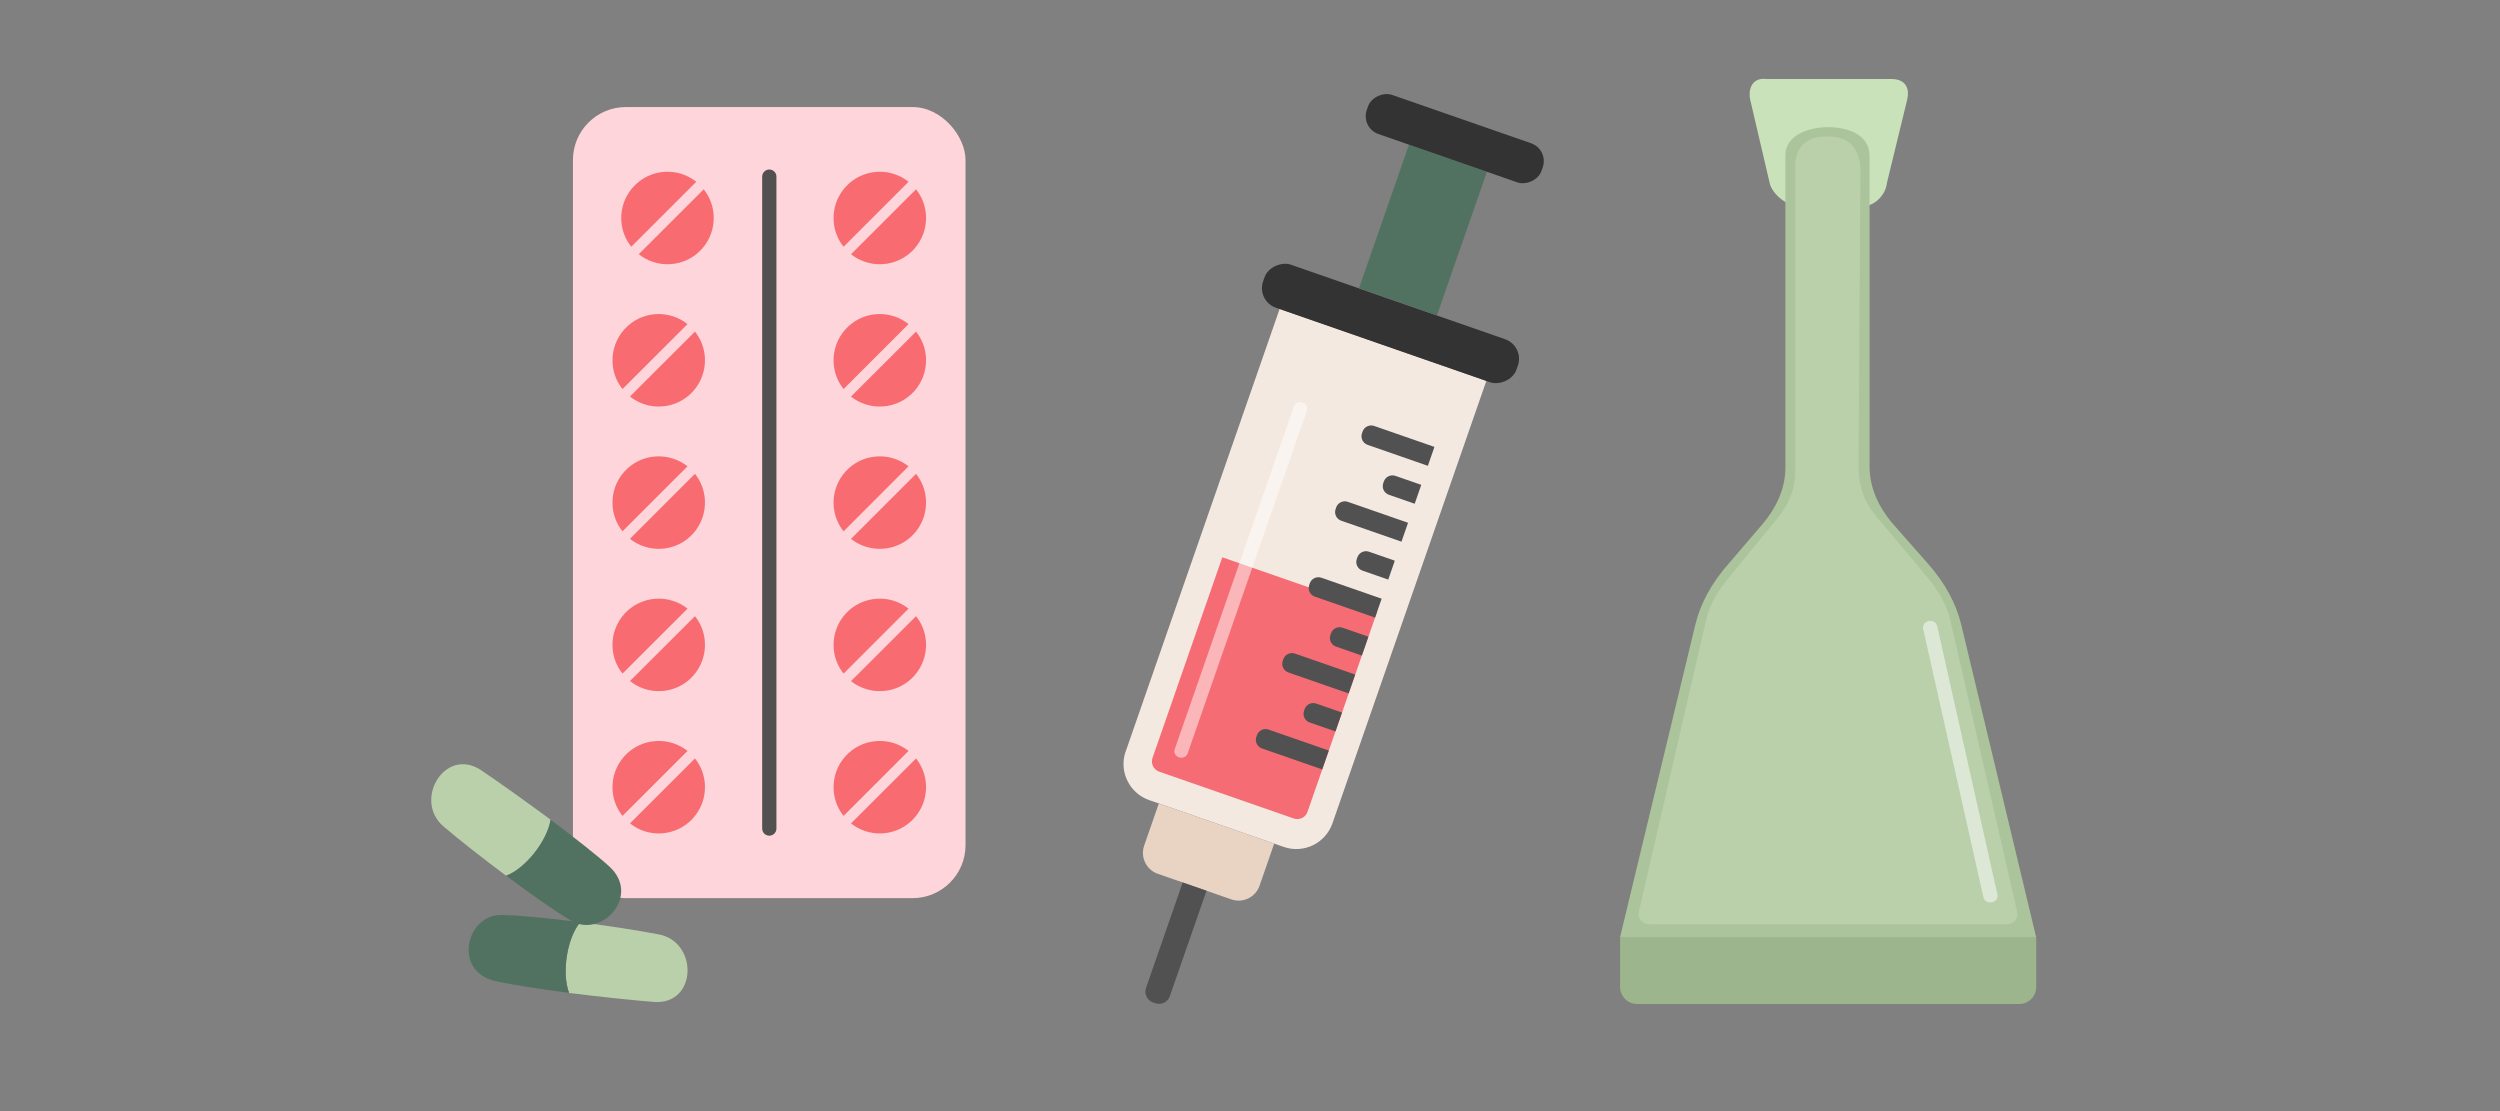 <?xml version="1.0" encoding="UTF-8"?><svg id="Assets" xmlns="http://www.w3.org/2000/svg" viewBox="0 0 351 156"><rect x="0" y="0" width="351" height="156" fill="#808080" stroke="none"/><defs><style>.cls-1,.cls-2{fill:none;}.cls-3{fill:#f86b71;}.cls-4{fill:#f66c74;}.cls-5{fill:#e9d4c4;}.cls-6{fill:#f4e9e1;}.cls-7{fill:#fdd5da;}.cls-8{fill:#9db58d;}.cls-9{fill:#333;}.cls-10{fill:#b9d0aa;}.cls-11{fill:#cae2ba;}.cls-12{fill:#abc49b;}.cls-13{fill:#525151;}.cls-14{fill:#527261;}.cls-2{stroke:#525151;stroke-linecap:round;stroke-linejoin:round;stroke-width:2px;}.cls-15{fill:#fff;opacity:.5;}</style></defs><rect class="cls-7" x="80.44" y="15.03" width="55.12" height="111.07" rx="7.44" ry="7.44"/><rect class="cls-1" y="0" width="351" height="156"/><path class="cls-6" d="m152.28,66.66h65.78v30.73h-65.78c-2.96,0-5.37-2.4-5.37-5.37v-20c0-2.96,2.4-5.37,5.37-5.37Z" transform="translate(45.06 227.43) rotate(-70.82)"/><path class="cls-4" d="m165.81,81.16h23.05v29.83c0,.83-.68,1.51-1.51,1.51h-20.02c-.83,0-1.51-.68-1.51-1.51v-29.83h0Z" transform="translate(41.66 -52.89) rotate(19.18)"/><path class="cls-5" d="m167.68,111.48h6.26v17.15h-6.26c-1.72,0-3.11-1.39-3.11-3.11v-10.93c0-1.72,1.39-3.11,3.11-3.11Z" transform="translate(.26 240.47) rotate(-70.82)"/><rect class="cls-9" x="192.03" y="26.57" width="6.4" height="37.67" rx="2.91" ry="2.91" transform="translate(302.25 -124.06) rotate(109.18)"/><rect class="cls-14" x="189.11" y="26.51" width="21.36" height="11.59" transform="translate(295.93 -145.78) rotate(109.18)"/><path class="cls-13" d="m156.24,130.87h15.67c.89,0,1.61.72,1.61,1.61v.32c0,.89-.72,1.61-1.61,1.61h-15.67v-3.54h0Z" transform="translate(344.33 20.49) rotate(109.18)"/><path class="cls-13" d="m176.15,103.59h8.96c.71,0,1.28.58,1.28,1.28v.25c0,.71-.58,1.28-1.28,1.28h-8.96v-2.82h0Z" transform="translate(317.98 263.74) rotate(-160.82)"/><path class="cls-13" d="m182.98,99.11h3.84c.71,0,1.28.58,1.28,1.28v.25c0,.71-.58,1.28-1.28,1.28h-3.84v-2.82h0Z" transform="translate(327.76 256.42) rotate(-160.82)"/><path class="cls-13" d="m179.86,92.94h8.96c.71,0,1.28.58,1.28,1.28v.25c0,.71-.58,1.28-1.28,1.28h-8.96v-2.82h0Z" transform="translate(328.69 244.23) rotate(-160.82)"/><path class="cls-13" d="m186.69,88.45h3.84c.71,0,1.28.58,1.28,1.28v.25c0,.71-.58,1.28-1.28,1.28h-3.84v-2.82h0Z" transform="translate(338.47 236.92) rotate(-160.82)"/><path class="cls-13" d="m183.56,82.28h8.96c.71,0,1.28.58,1.28,1.28v.25c0,.71-.58,1.28-1.28,1.28h-8.96v-2.82h0Z" transform="translate(339.4 224.73) rotate(-160.82)"/><path class="cls-13" d="m190.4,77.8h3.84c.71,0,1.28.58,1.28,1.28v.25c0,.71-.58,1.28-1.28,1.28h-3.84v-2.82h0Z" transform="translate(349.18 217.41) rotate(-160.82)"/><path class="cls-13" d="m187.27,71.63h8.96c.71,0,1.28.58,1.28,1.28v.25c0,.71-.58,1.28-1.28,1.28h-8.96v-2.82h0Z" transform="translate(350.11 205.23) rotate(-160.82)"/><path class="cls-13" d="m194.1,67.14h3.84c.71,0,1.28.58,1.28,1.28v.25c0,.71-.58,1.28-1.28,1.28h-3.84v-2.82h0Z" transform="translate(359.89 197.91) rotate(-160.82)"/><path class="cls-13" d="m190.98,60.97h8.96c.71,0,1.28.58,1.28,1.28v.25c0,.71-.58,1.28-1.28,1.28h-8.96v-2.82h0Z" transform="translate(360.82 185.73) rotate(-160.82)"/><rect class="cls-9" x="201.34" y="6.48" width="5.82" height="25.98" rx="2.65" ry="2.65" transform="translate(289.74 -167.05) rotate(109.18)"/><rect class="cls-15" x="147.84" y="80.47" width="52.74" height="1.91" rx=".87" ry=".87" transform="translate(40.07 219.21) rotate(-70.82)"/><path class="cls-3" d="m97.76,25.52l-9.13,9.12c-.82-1.02-1.33-2.3-1.4-3.7-.18-3.58,2.57-6.63,6.15-6.82,1.65-.08,3.18.45,4.38,1.4Z"/><path class="cls-3" d="m100.2,30.28c.18,3.58-2.57,6.63-6.15,6.81-1.64.09-3.17-.45-4.37-1.4l9.12-9.11c.82,1.02,1.33,2.3,1.4,3.7Z"/><path class="cls-3" d="m96.53,45.5l-9.13,9.12c-.82-1.02-1.33-2.3-1.4-3.7-.18-3.58,2.57-6.64,6.15-6.82,1.65-.08,3.18.45,4.38,1.4Z"/><path class="cls-3" d="m98.97,50.26c.18,3.58-2.57,6.63-6.15,6.81-1.64.09-3.17-.45-4.37-1.4l9.12-9.11c.82,1.02,1.33,2.3,1.4,3.7Z"/><path class="cls-3" d="m96.53,65.47l-9.13,9.13c-.82-1.02-1.33-2.29-1.4-3.7-.18-3.59,2.57-6.64,6.15-6.82,1.65-.08,3.18.45,4.38,1.39Z"/><path class="cls-3" d="m98.97,70.23c.18,3.59-2.57,6.64-6.15,6.82-1.64.08-3.18-.45-4.37-1.4l9.12-9.12c.82,1.02,1.33,2.29,1.4,3.7Z"/><path class="cls-3" d="m96.53,85.45l-9.13,9.12c-.82-1.02-1.33-2.3-1.4-3.7-.18-3.58,2.57-6.63,6.15-6.81,1.65-.09,3.18.45,4.38,1.39Z"/><path class="cls-3" d="m98.97,90.21c.18,3.58-2.57,6.64-6.15,6.82-1.64.08-3.18-.45-4.37-1.41l9.12-9.11c.82,1.02,1.33,2.3,1.4,3.7Z"/><path class="cls-3" d="m96.53,105.43l-9.13,9.12c-.82-1.02-1.33-2.3-1.4-3.7-.18-3.58,2.57-6.63,6.15-6.81,1.65-.09,3.18.45,4.38,1.39Z"/><path class="cls-3" d="m98.97,110.19c.18,3.58-2.57,6.63-6.15,6.82-1.64.08-3.18-.45-4.37-1.41l9.12-9.11c.82,1.02,1.33,2.3,1.4,3.7Z"/><path class="cls-3" d="m127.56,25.52l-9.12,9.12c-.82-1.02-1.33-2.3-1.4-3.7-.18-3.58,2.57-6.63,6.15-6.82,1.64-.08,3.18.45,4.37,1.4Z"/><path class="cls-3" d="m130.01,30.28c.18,3.58-2.57,6.63-6.15,6.81-1.65.09-3.18-.45-4.38-1.39l9.13-9.12c.82,1.02,1.33,2.3,1.4,3.7Z"/><path class="cls-3" d="m127.56,45.5l-9.12,9.12c-.82-1.02-1.33-2.3-1.4-3.7-.18-3.58,2.57-6.64,6.15-6.82,1.64-.08,3.18.45,4.37,1.4Z"/><path class="cls-3" d="m130.01,50.26c.18,3.58-2.57,6.63-6.15,6.81-1.65.09-3.18-.45-4.38-1.39l9.13-9.12c.82,1.02,1.33,2.3,1.4,3.7Z"/><path class="cls-3" d="m127.56,65.47l-9.12,9.13c-.82-1.02-1.33-2.29-1.4-3.7-.18-3.59,2.57-6.64,6.15-6.82,1.64-.08,3.18.45,4.37,1.39Z"/><path class="cls-3" d="m130.01,70.23c.18,3.59-2.57,6.64-6.15,6.82-1.65.08-3.18-.45-4.38-1.39l9.13-9.13c.82,1.02,1.33,2.29,1.4,3.7Z"/><path class="cls-3" d="m127.56,85.45l-9.12,9.12c-.82-1.02-1.33-2.3-1.4-3.7-.18-3.58,2.57-6.63,6.15-6.81,1.64-.09,3.17.45,4.37,1.39Z"/><path class="cls-3" d="m130.01,90.21c.18,3.58-2.57,6.64-6.15,6.82-1.65.08-3.18-.45-4.38-1.4l9.13-9.12c.82,1.02,1.33,2.3,1.4,3.7Z"/><path class="cls-3" d="m127.56,105.43l-9.12,9.12c-.82-1.02-1.33-2.3-1.4-3.7-.18-3.58,2.57-6.63,6.15-6.81,1.64-.09,3.17.45,4.37,1.39Z"/><path class="cls-3" d="m130.01,110.19c.18,3.58-2.57,6.63-6.15,6.82-1.65.08-3.18-.45-4.38-1.4l9.13-9.12c.82,1.02,1.33,2.3,1.4,3.7Z"/><path class="cls-10" d="m92.55,131.2c-2.71-.52-6.91-1.19-11.08-1.71-1.76,2.04-2.67,6.89-1.58,9.92,4.34.54,8.87,1.02,11.89,1.26,6.1.47,6.3-8.36.77-9.47Z"/><path class="cls-14" d="m70.36,128.46c-4.89-.04-6.78,7.83-.95,9.25,2.16.51,6.21,1.13,10.48,1.69-1.09-3.03-.18-7.88,1.58-9.92-4.39-.57-8.72-.99-11.11-1.02Z"/><path class="cls-10" d="m62.25,116.02c2.1,1.79,5.44,4.43,8.81,6.93,2.54-.91,5.71-4.69,6.25-7.86-3.52-2.6-7.23-5.25-9.74-6.94-5.09-3.4-9.59,4.19-5.32,7.87Z"/><path class="cls-14" d="m77.31,115.09c-.54,3.17-3.71,6.95-6.25,7.86,3.55,2.65,7.1,5.15,9.18,6.35,4.24,2.44,9.75-3.49,5.37-7.59-1.63-1.51-4.86-4.03-8.3-6.62Z"/><line class="cls-2" x1="108.01" y1="24.8" x2="108.01" y2="116.33"/><path class="cls-8" d="m227.45,131.65h58.44v6.92c0,1.32-1.07,2.39-2.39,2.39h-53.65c-1.32,0-2.39-1.07-2.39-2.39v-6.92h0Z"/><path class="cls-11" d="m267.8,13.86l-2.87,11.8c-.19,1.84-1.87,3.24-3.1,3.24h-9.19c-2.24,0-4.01-2.11-4.19-3.25l-2.73-11.69c-.25-1.08.03-3.15,2.31-2.87h17.44c2.37-.03,2.59,1.69,2.32,2.77Z"/><path class="cls-12" d="m285.88,131.65h-58.44l10.58-43.94c.72-2.98,2.29-5.87,4.68-8.57l4.73-5.53c2.13-2.5,3.24-5.22,3.24-7.98V21.81c0-2.99,3.55-3.96,6-3.96h0c2.45,0,5.72.85,5.82,3.96v43.71c0,2.83,1.16,5.62,3.4,8.17l4.78,5.43c2.4,2.71,3.97,5.6,4.69,8.59l10.53,43.93Z"/><path class="cls-10" d="m281.75,129.76h-50.19c-.96,0-1.68-.83-1.47-1.72l9.37-40.67c.66-2.87,1.8-4.56,4-7.16l4.36-5.34c1.97-2.41,4.46-4.8,4.23-9.36V23.25c.08-4.54,4.6-4.09,4.6-4.09,2.94,0,4.46,1.63,4.56,4.64l-.27,41.72c.05,4.62,2.04,6.44,4.11,8.9l4.82,5.75c2.21,2.61,3.37,4.33,4.03,7.21l9.32,40.67c.2.88-.51,1.72-1.47,1.72Z"/><path class="cls-15" d="m271.98,87.9l8.46,37.69c.11.5-.23.98-.75,1.09h-.06c-.53.12-1.05-.2-1.16-.7l-8.46-37.69c-.11-.5.23-.98.75-1.09h.06c.53-.12,1.05.2,1.16.7Z"/></svg>